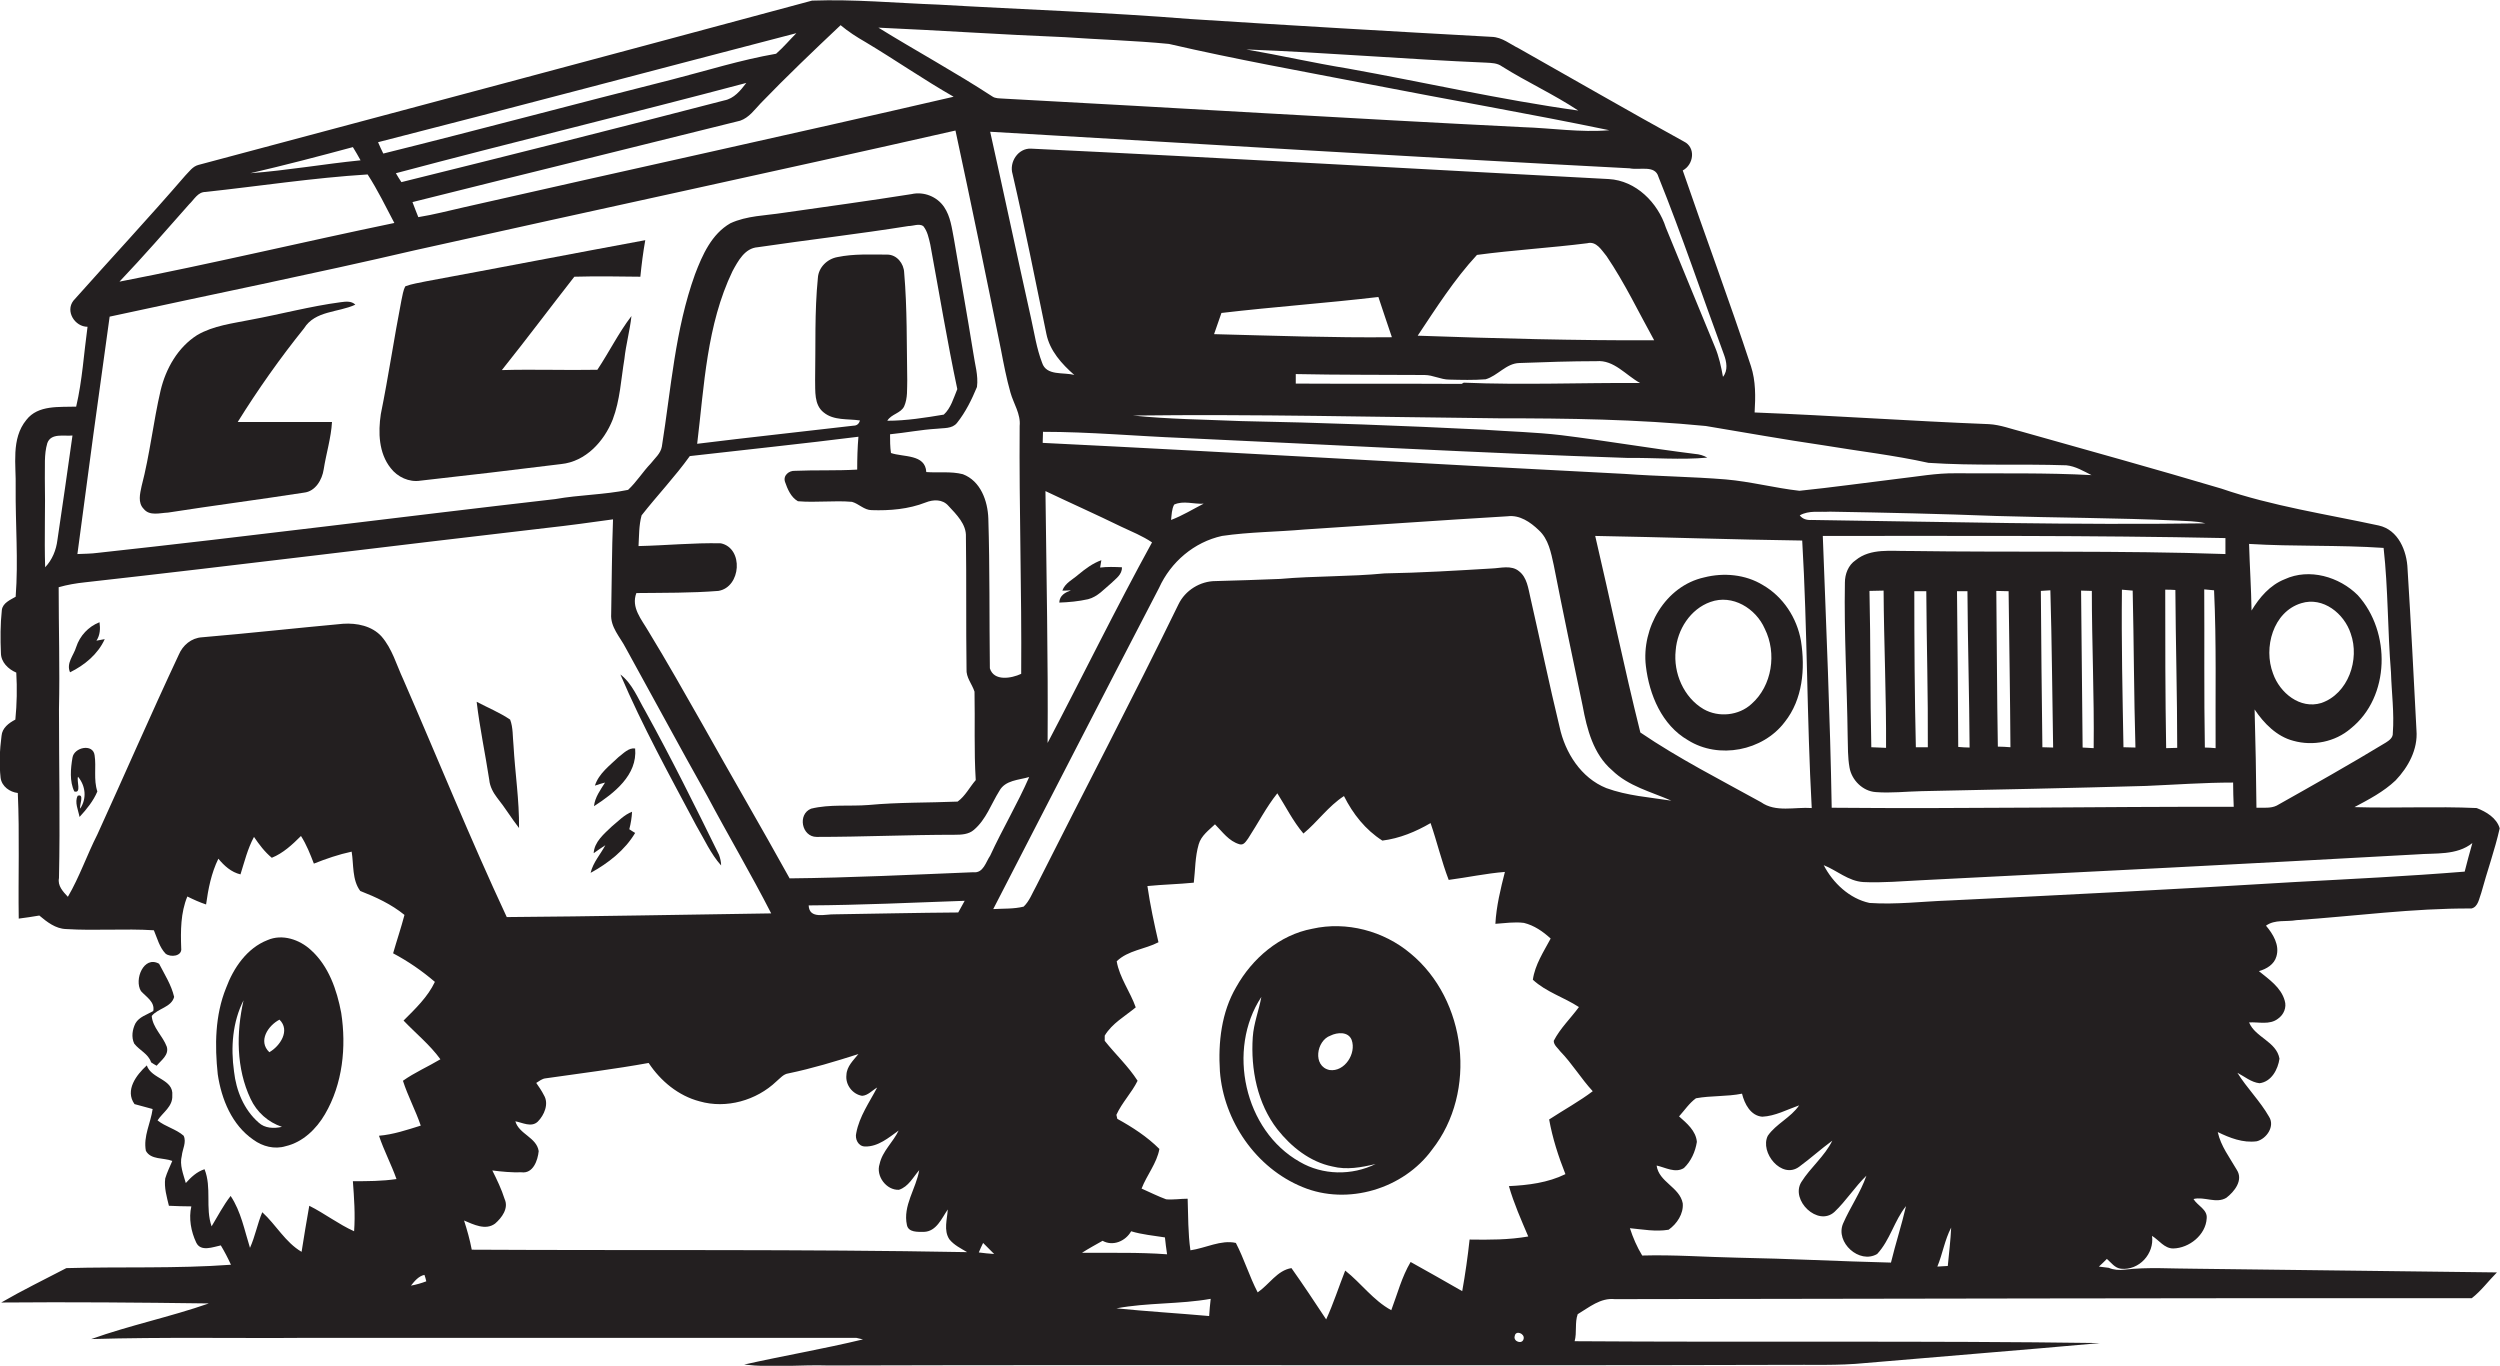 <?xml version="1.0" encoding="utf-8"?>
<!-- Generator: Adobe Illustrator 19.2.0, SVG Export Plug-In . SVG Version: 6.00 Build 0)  -->
<svg version="1.1" id="Layer_1" xmlns="http://www.w3.org/2000/svg" xmlns:xlink="http://www.w3.org/1999/xlink" x="0px" y="0px"
	 viewBox="0 0 814 444.7" enable-background="new 0 0 814 444.7" xml:space="preserve">
<g>
	<path fill="#231F20" d="M691.7,413.4c-1.7,0.2-3.5,0.1-5.1-0.6c-0.8-0.1-2.4-0.3-3.2-0.4c0.9-0.8,1.8-1.7,2.6-2.5
		c1.4,1.2,2.6,3,4.6,3.2c5.9,0.6,10.9-4.9,10.1-10.7c2.3,1.4,4,4.1,6.9,4.1c5.2-0.1,10.6-4.4,10.9-9.8c0.3-2.9-3-4.1-4.3-6.3
		c3.5-0.9,7.4,1.6,10.7-0.4c2.6-2,5.6-5.7,3.4-9.1c-2.3-4-5.2-7.7-6.2-12.3c3.9,1.9,8.2,3.6,12.7,3c3.2-0.8,6-4.9,4-8
		c-2.9-5.1-7.2-9.3-10.3-14.3c2.3,1.2,4.5,3.1,7.2,3.4c3.9-0.5,6-4.5,6.5-8c-1-5.6-7.9-6.9-9.9-11.8c3.1-0.2,6.7,0.9,9.4-1.2
		c1.9-1.3,2.9-3.7,2.2-5.9c-1.2-4.3-5.1-6.9-8.4-9.6c2.5-0.7,5-2.2,5.7-4.8c1.1-3.7-1.1-7.3-3.4-10c2.9-2.1,6.6-1.2,9.9-1.8
		c19-1.3,37.9-3.9,57-3.8c2.2-0.5,2.5-3.3,3.2-5.1c1.9-7,4.4-13.9,6-21c-1-3.4-4.4-5.4-7.5-6.6c-13.2-0.6-26.5,0.1-39.8-0.3
		c4.7-2.5,9.5-5,13.4-8.7c4.1-4.3,7.3-10.1,6.8-16.3c-0.9-17.5-1.8-35-2.9-52.5c-0.2-5.9-3-12.8-9.4-14.2
		c-17.1-3.7-34.6-6.3-51.2-12c-21.5-6.4-43.2-12.4-64.8-18.5c-3.6-0.9-7.2-2.3-10.9-2.5c-25.5-1-50.8-2.8-76.3-3.8
		c0.3-5.1,0.4-10.2-1.2-15.1c-7-21.3-14.9-42.4-22.2-63.7c3.6-1.9,4.3-7.5,0.4-9.4c-18-9.9-35.8-20.2-53.7-30.3
		c-2.9-1.4-5.5-3.7-8.9-3.8c-32.7-1.8-65.4-3.7-98.1-5.8c-27.3-2.2-54.7-3.1-82.1-4.7c-13.7-0.5-27.4-1.8-41.1-1.3
		C198,18.1,131.3,35.9,64.6,53.7c-1.9,0.5-3,2.2-4.3,3.5C48.4,71,36,84.3,23.9,97.9c-2.7,3.5,0.5,8.5,4.6,8.5
		c-1.2,8.7-1.7,17.5-3.7,26c-5.5,0.2-12.4-0.6-16.2,4.3c-5.1,6.2-3.3,14.7-3.5,22c-0.1,11.9,0.9,23.8,0,35.6c-1.7,1-4.2,2-4.5,4.3
		c-0.5,4.7-0.5,9.4-0.3,14c0,3,2.4,5.3,5,6.4c0.3,5.1,0.2,10.2-0.3,15.3c-2.1,1.1-4.3,2.7-4.5,5.3c-0.6,4.5-0.8,9.2-0.3,13.7
		c0.4,2.8,3,4.6,5.6,4.9c0.6,13.6,0.1,27.3,0.3,40.9c2.2-0.3,4.5-0.6,6.7-1c2.5,2.1,5.3,4.3,8.7,4.4c9.5,0.6,19.1-0.2,28.6,0.4
		c1.1,2.6,1.8,5.5,3.8,7.6c1.6,1.3,5.5,0.9,5.1-1.8c-0.2-5.6-0.2-11.5,2-16.8c2,1,4,1.9,6.1,2.6c0.7-5.1,1.7-10.2,4-14.9
		c1.9,2.3,4.2,4.4,7.2,5.1c1.3-4.1,2.3-8.3,4.4-12.2c1.7,2.5,3.5,4.9,5.8,6.8c3.7-1.5,6.7-4.3,9.5-7.1c1.8,2.8,3,5.9,4.2,9
		c4-1.6,8.1-3,12.3-3.9c0.7,4.2,0.1,9.2,2.8,12.8c5.1,2,10.1,4.3,14.4,7.8c-1.1,4.2-2.5,8.3-3.7,12.5c4.9,2.6,9.4,5.7,13.6,9.3
		c-2.3,4.9-6.4,8.8-10.2,12.6c4,4.2,8.6,7.9,12,12.6c-4,2.4-8.4,4.3-12.2,7c1.6,5,4.1,9.6,5.8,14.6c-4.5,1.4-8.9,2.9-13.6,3.3
		c1.6,4.8,4,9.3,5.7,14.1c-4.7,0.7-9.4,0.7-14.2,0.7c0.4,5.4,0.8,10.9,0.4,16.3c-5.1-2.3-9.6-5.8-14.6-8.3c-0.9,5-1.7,10-2.5,15
		c-5.3-3.1-8.3-8.8-12.8-12.9c-1.6,3.8-2.3,7.8-4,11.6c-1.8-5.7-2.9-11.8-6.3-16.9c-2.4,3.1-4.2,6.6-6.2,9.9
		c-2.1-6,0.1-12.6-2.3-18.6c-2.5,0.8-4.4,2.6-6.1,4.5c-0.8-2.9-2.1-5.9-1.3-8.9c0.2-2.1,1.6-4.4,0.6-6.5c-2.5-2.2-5.9-2.9-8.5-5
		c1.7-2.6,5-4.5,4.8-8.1c0.5-5.4-6.8-5.3-8.3-9.8c-3.4,3.1-7.2,8.1-4,12.6c2,0.5,3.9,1.1,5.9,1.6c-0.6,4.5-3.1,8.9-2.2,13.6
		c1.6,3,5.8,2.2,8.6,3.3c-0.8,1.9-1.7,3.7-2.3,5.7c-0.4,3,0.5,6,1.2,8.9c2.4,0.1,4.8,0.2,7.3,0.2c-0.9,3.9-0.1,8.2,1.6,11.8
		c1.5,3.1,5.5,1.4,8,0.9c1.2,2,2.3,4.1,3.3,6.3c-17.8,1.3-35.7,0.6-53.6,1.1c-7.1,3.7-14.3,7.2-21.2,11.2c22.5-0.2,45,0,67.6,0.3
		c-12.6,4.4-25.7,7.1-38.3,11.6c23.6-0.7,47.3-0.2,70.9-0.4c59.4,0,118.8,0,178.2,0c0.5,0.1,1.6,0.4,2.2,0.5
		c-12.8,3.1-25.8,5.3-38.7,8.2c9.1,1.1,18.3,0,27.4,0.3c103.7-0.3,207.3,0.1,311-0.2c8.9-0.1,17.8,0.3,26.7-0.6
		c25.4-2.2,50.9-4.2,76.4-6.5c-57-0.8-114.1-0.2-171.1-0.6c0.8-2.9,0-6,1-8.8c3.7-2.2,7.4-5.4,12.1-4.9c93-0.1,186-0.4,279-0.3
		c3.1-2.4,5.4-5.6,8.2-8.4c-32.8-0.4-65.5-0.8-98.3-1.2C707.1,413.1,699.4,412.5,691.7,413.4z M133.8,418.6c1.2-1.5,2.5-3.1,4.4-3.5
		c0.2,0.5,0.5,1.6,0.6,2.1C137.2,417.8,135.5,418.3,133.8,418.6z M786.8,278.2c6.1-0.5,13.1,0.4,18.2-3.7c-0.9,3.1-1.7,6.2-2.5,9.3
		c-18.5,1.5-37,2.4-55.5,3.4c-37.5,2.3-74.9,4.2-112.4,6c-8.6,0.3-17.3,1.4-25.9,0.8c-6.5-1.4-11.9-6.5-14.9-12.3
		c4.3,1.7,8,5.2,12.9,5.5c6.3,0.3,12.7-0.3,19-0.6C679.5,283.9,733.1,281.2,786.8,278.2z M776.1,178.4c1.5,13.4,1.3,27,2.4,40.5
		c0.2,6.6,1.1,13.2,0.6,19.8c0.1,1.5-1.2,2.4-2.3,3.1c-11.7,7.1-23.6,13.8-35.5,20.5c-2,1-4.4,0.6-6.6,0.7
		c-0.1-10.7-0.3-21.3-0.6-32c3,4.5,7.2,8.8,12.6,10.2c6.4,1.8,13.6,0.4,18.7-4c12.9-10.3,13.1-31.5,2.3-43.4c-6-6-15.8-8.9-23.8-5.2
		c-4.8,1.9-8.2,5.9-10.8,10.2c-0.1-7.2-0.6-14.4-0.8-21.7C746.9,178,761.5,177.4,776.1,178.4z M749.3,196.4c7.1-2.2,14,3.4,16.1,9.9
		c3,8.4-0.8,19.6-9.6,22.6c-6.9,2.1-13.5-3.3-15.7-9.6C736.9,210.9,740.1,199.2,749.3,196.4z M724.6,175.2c0,1.7,0,3.4,0,5.2
		c-34.3-1.2-68.6-0.5-102.9-1c-5.9,0.1-12.6-1-17.5,3c-2.4,1.6-3.5,4.5-3.5,7.3c-0.3,16.7,0.7,33.4,0.9,50.1c0.1,3.4,0,6.7,0.6,10.1
		c0.7,4.1,4.3,7.7,8.5,8c5,0.4,10-0.2,15-0.3c24.3-0.5,48.6-1,73-1.7c9.5-0.4,18.9-1.1,28.4-1.1c0,2.6,0.1,5.3,0.2,7.9
		c-43.6-0.1-87.3,0.7-130.9,0.3c-0.5-29.5-1.8-59-2.9-88.5C637.2,174.5,680.9,174.3,724.6,175.2z M721.4,243.6
		c-1.2-0.1-2.4-0.2-3.5-0.2c-0.3-17.2-0.1-34.4-0.2-51.5c0.8,0.1,2.4,0.2,3.2,0.3C721.7,209.2,721.3,226.4,721.4,243.6z
		 M708.9,243.5c-0.9,0-2.7,0.1-3.6,0.1c-0.3-17.2-0.3-34.4-0.3-51.6c1.1,0,2.2,0,3.3,0.1C708.4,209.2,708.9,226.4,708.9,243.5z
		 M695.3,243.4c-1,0-3-0.1-3.9-0.1c-0.3-17.1-0.7-34.2-0.5-51.3c1.1,0.1,2.3,0.2,3.5,0.3C694.8,209.4,694.8,226.4,695.3,243.4z
		 M681.7,243.6c-1.2-0.1-2.4-0.1-3.6-0.2c-0.2-17-0.3-34.1-0.5-51.1c0.9,0,2.6,0.1,3.5,0.1C681.1,209.5,681.9,226.5,681.7,243.6z
		 M668.5,243.4c-0.9,0-2.6-0.1-3.5-0.1c-0.2-17-0.4-33.9-0.5-50.9c1-0.1,2.1-0.1,3.1-0.2C668.1,209.3,668.2,226.3,668.5,243.4z
		 M654.6,243.3c-1.4-0.1-2.7-0.2-4.1-0.2c-0.3-16.9-0.3-33.8-0.5-50.7c1.3,0,2.7,0.1,4,0.1C654.2,209.5,654.5,226.4,654.6,243.3z
		 M641.3,243.4c-0.9,0-2.8-0.1-3.7-0.2c-0.1-16.9-0.2-33.8-0.4-50.7c1.1,0,2.3,0,3.4,0C640.7,209.4,641.2,226.4,641.3,243.4z
		 M627.7,243.3c-1.3,0-2.6,0-3.9,0c-0.4-16.9-0.5-33.9-0.5-50.8c1,0,2.9,0,3.9,0C627.3,209.4,627.8,226.4,627.7,243.3z M614.1,243.5
		c-1.6-0.1-3.2-0.1-4.8-0.2c-0.4-17-0.2-34-0.6-50.9c1.5,0,3.1-0.1,4.6-0.1C613.4,209.4,614.2,226.5,614.1,243.5z M718.1,170.4
		c-42.8,0.6-85.6-0.5-128.3-1.1c-1.5,0.1-2.9-0.3-3.8-1.5c3-1.7,6.5-1,9.9-1.2c18,0.3,36,0.7,54,1.4c19.7,0.6,39.4,0.6,59,1.5
		C711.9,169.7,715,169.6,718.1,170.4z M589.9,263.1c-5.5-0.4-11.7,1.5-16.5-1.9c-13.2-7.3-26.8-14.2-39.3-22.7
		c-5.3-21.2-9.7-42.7-14.7-64c22.5,0.4,44.9,1.2,67.4,1.5C588.5,205,588.3,234.1,589.9,263.1z M593.8,145
		c11.4,1.9,22.8,3.2,34.1,5.7c14.9,1,29.9,0.3,44.9,0.8c3,0.3,5.6,1.9,8.2,3.2c-14.7-0.8-29.4-0.5-44.1-0.6
		c-6.4-0.1-12.7,1.1-19,1.8c-10.7,1.3-21.3,2.8-32,3.9c-8-0.9-15.9-3-24-3.7c-11-0.9-22-1-32.9-1.8c-63.2-3.2-126.3-7-189.5-10.1
		c0-0.9,0.1-2.7,0.1-3.6c15.2,0,30.3,1.4,45.4,2c48.3,2.2,96.6,4.9,144.9,6.5c8.6-0.1,17.3,0.7,26-0.1c-1.2-0.7-2.6-1.1-4-1.2
		c-14.5-1.8-29-4.3-43.5-6.1c-8.4-1-17-1.2-25.4-1.8c-26.3-1.3-52.6-2.3-79-2.8c-11.7-0.5-23.4-0.6-35.1-1.8
		c39.7-0.5,79.5,0.5,119.2,0.9c22.4,0,44.9,0.3,67.3,2.5C568,140.8,580.8,143.1,593.8,145z M391.9,164c-3.5,1.8-6.9,3.9-10.6,5.3
		c0.2-1.7,0.2-3.5,1-5C385.3,162.9,388.7,164.2,391.9,164z M340.4,159.9c8.2,3.9,16.5,7.6,24.7,11.6c3.4,1.6,6.9,3,10,5.1
		c-11.8,21.5-22.6,43.6-34,65.3C341.3,214.6,340.7,187.2,340.4,159.9z M463.8,122.1c2.8,0,5.3,1.5,8.1,1.5c3.9,0.1,7.9,0.2,11.8-0.1
		c3.9-1.1,6.7-5.2,11-5.3c8.4-0.3,16.7-0.6,25.1-0.6c5.7-0.5,9.6,4.6,14.2,7.1c-19.1-0.1-38.3,0.7-57.4-0.1l-0.7,0.4
		c-18-0.1-36,0-54-0.1c0-0.8,0-2.3,0-3.1C435.9,122.1,449.9,122,463.8,122.1z M461.6,109.3c6-9,11.9-18.3,19.3-26.3
		c11.9-1.6,24-2.3,35.9-3.8c3-0.8,4.7,2.3,6.3,4.2c5.9,8.7,10.4,18.2,15.5,27.4C512.9,110.9,487.3,110.2,461.6,109.3z M395.3,108.8
		c0.8-2.3,1.6-4.6,2.4-6.9c17-2,34.1-3.2,51.1-5.2c1.5,4.4,2.9,8.8,4.4,13.1C434,110,414.7,109.3,395.3,108.8z M540,57.6
		c7.7,19.1,14.2,38.6,21.3,57.8c0.9,2.4,1.4,5.2-0.3,7.3c-0.6-3.3-1.3-6.6-2.6-9.7c-5.3-12.9-10.7-25.9-16-38.9
		c-2.6-8.1-9.7-15.3-18.6-15.8c-62.7-3.3-125.4-6.9-188.1-9.9c-4.2-0.2-7.2,4.4-6,8.3c4,17.3,7.4,34.6,11,52c1.1,5.5,5,9.8,9.1,13.4
		c-3.5-1-9.1,0.4-10.5-4c-1.8-4.7-2.5-9.6-3.6-14.5c-4.5-20.2-8.8-40.5-13.3-60.7c69.4,4,138.8,8.3,208.2,11.9
		C533.9,55.5,538.9,53.6,540,57.6z M483.9,20.4c1.7,0.1,3.6,0.1,5.1,1.2c8.1,5.1,16.9,9.1,24.9,14.4c-25.2-3.5-50.1-9.2-75.1-13.7
		c-11.1-1.8-22-4.3-33-6.2C431.8,17.1,457.8,19.3,483.9,20.4z M346.7,12.1c11.3,0.8,22.7,1.1,33.9,2.2c21.6,5,43.4,8.9,65.1,13.1
		c26.1,5.1,52.3,9.6,78.3,15c-9.4,0.8-18.8-0.7-28.2-1c-56.4-2.8-112.8-6.3-169.2-9.3c-1.2-0.1-2.5,0-3.5-0.7
		c-12.1-7.9-24.8-14.8-37.1-22.4C306.3,9.9,326.5,11.3,346.7,12.1z M273.7,8.2c2.5,2.1,5.3,3.9,8.1,5.5c9.7,5.8,18.9,12.2,28.7,17.8
		c-53.1,12.3-106.4,23.9-159.5,36c-4.9,1.1-9.8,2.4-14.8,3.2c-0.6-1.6-1.3-3.2-1.9-4.9c35.5-8.9,71.1-17.6,106.7-26.5
		c2.9-1,4.7-3.6,6.7-5.7C256.1,24.9,264.9,16.5,273.7,8.2z M130.7,59.3c-0.5-0.7-1.4-2.2-1.8-2.9C166.8,46.3,205,37.1,243,27
		c-1.9,2.5-4,5.1-7.2,5.7C200.8,41.8,165.8,50.6,130.7,59.3z M259.3,10.8c-2.2,2.2-4.2,4.6-6.6,6.7c-11.5,2-22.6,5.5-33.9,8.4
		c-31.4,7.9-62.6,16.3-94,24.1c-0.6-1.2-1.2-2.5-1.7-3.7C168.5,34.7,213.9,22.6,259.3,10.8z M114.9,47.9c0.9,1.4,1.7,2.9,2.5,4.3
		c-12,1.2-23.9,3.3-35.9,4.2C92.7,53.8,103.8,50.9,114.9,47.9z M61.6,66.5c1.6-1.5,2.8-4,5.3-4c17.6-1.9,35.1-4.6,52.8-5.7
		c3.3,5.1,5.9,10.5,8.7,15.8c-29.9,6.2-59.5,13.3-89.5,19.1C46.7,83.5,54.1,75,61.6,66.5z M35.7,103.1C68.8,95.9,102,89.2,135,81.5
		c58.7-13.1,117.5-25.7,176.1-39c5.1,23.7,10,47.5,14.8,71.3c0.9,4.7,1.8,9.4,3.1,14c1,3.6,3.4,7,3,10.9
		c-0.2,26.9,0.7,53.8,0.5,80.7c-3.2,1.5-8.9,2.5-10.2-1.8c-0.2-16.3,0-32.6-0.5-48.8c-0.2-5.7-2.5-12.2-8.3-14.4
		c-3.9-1-8-0.4-11.9-0.7c-0.3-5.9-7.5-4.8-11.5-6.2c-0.3-2-0.3-4.1-0.3-6.1c5.1-0.5,10.1-1.5,15.2-1.8c2.2-0.3,5,0.1,6.6-1.9
		c2.8-3.5,4.8-7.6,6.5-11.7c0.5-3.8-0.7-7.4-1.2-11.1c-2-12.4-4.2-24.7-6.3-37.1c-0.7-3.6-1.1-7.3-3.2-10.4
		c-2.3-3.4-6.6-5.1-10.6-4.2c-13.9,2.2-27.8,4.1-41.8,6.1c-5.7,0.9-11.8,0.9-17.2,3.4c-6.1,3.5-9.1,10.3-11.5,16.6
		c-6.5,18-7.8,37.3-10.8,56.1c-0.4,2.3-2.3,3.8-3.6,5.5c-2.6,2.7-4.6,6-7.4,8.6c-7.8,1.6-15.8,1.6-23.7,3
		c-49.7,5.7-99.2,12.1-148.9,17.5c-2.2,0.3-4.5,0.3-6.7,0.4C28.6,154.5,32.1,128.8,35.7,103.1z M294.4,88.8c-0.1-3-2.4-5.9-5.5-5.9
		c-5.4,0-10.9-0.3-16.2,0.8c-3.4,0.6-6.2,3.4-6.4,6.8c-1.1,11-0.7,22.1-0.9,33.2c0.1,3.6-0.4,8.1,2.8,10.6c3.3,2.7,7.8,2,11.8,2.6
		c-0.3,1.1-1,1.7-2.1,1.7c-17,2-34,3.8-50.9,5.9c2.3-19,3.1-38.7,11.5-56.2c1.8-3.3,4-7.5,8.2-7.8c16.3-2.4,32.8-4.3,49.1-6.9
		c1.6,0,3.4-0.9,4.8,0c1.4,1.7,1.8,3.9,2.3,6c2.9,15.7,5.5,31.5,8.8,47.1c-1.2,2.9-2.1,6.2-4.4,8.3c-6,1-12.2,2-18.4,2
		c1.3-2.2,4.4-2.4,5.5-4.7c1.2-2.7,0.9-5.7,1-8.5C295.2,112.1,295.4,100.4,294.4,88.8z M14.7,184.7c-0.3-9.6,0.1-19.3-0.1-28.9
		c0.1-3.8-0.3-7.8,0.8-11.5c1.2-3.4,5.5-2.2,8.2-2.5c-1.6,11.3-3.2,22.7-4.9,34C18.3,179.1,17,182.3,14.7,184.7z M131.3,221.2
		c-2.2-4.7-3.6-10-7.1-14c-3.1-3.4-8-4.4-12.5-4.1c-15.3,1.4-30.6,3.1-45.9,4.4c-3.5,0.2-6.3,2.6-7.6,5.7
		c-9.1,19.4-17.6,39-26.5,58.5c-3.4,6.7-5.8,13.8-9.6,20.3c-1.6-1.7-3.4-3.6-2.9-6.1c0.4-18.3,0-36.7,0-55
		c0.3-13.2-0.1-26.5-0.1-39.7c2.8-0.8,5.7-1.3,8.6-1.6c50.1-5.6,100.1-11.9,150.2-17.7c7.3-0.8,14.5-1.8,21.7-2.8
		c-0.4,10.3-0.4,20.6-0.6,30.8c-0.3,4.3,2.9,7.5,4.7,11c8.9,16.1,17.6,32.3,26.6,48.3c6.8,12.8,14.2,25.3,20.8,38.2
		c-28.7,0.4-57.4,1-86.1,1.2C153.1,273.1,142.5,246.9,131.3,221.2z M153.6,406.9c-0.6-3.2-1.5-6.4-2.5-9.5c3.1,1.3,7,3.3,10.1,1
		c2.2-1.9,4.5-5,3.1-8c-1-3.2-2.5-6.3-4-9.3c3.1,0.4,6.3,0.7,9.5,0.6c3.8,0.5,5.3-3.9,5.6-6.9c-0.7-4.5-6.4-5.5-7.6-9.7
		c2.3,0.4,5.2,2.1,7.3,0.1c2.1-2.1,3.7-5.8,2-8.6c-0.7-1.4-1.6-2.7-2.5-4c1-0.6,1.9-1.4,3.1-1.5c11.2-1.6,22.4-3,33.5-5
		c3.9,5.9,9.7,10.7,16.6,12.5c8.7,2.5,18.5-0.3,25-6.5c1.2-1,2.3-2.4,3.9-2.6c7.7-1.6,15.3-3.9,22.8-6.3c-1.6,2-3.8,4-3.9,6.8
		c-0.4,3.2,2,6.3,5.1,6.8c1.9-0.1,3.3-1.8,4.9-2.7c-2.5,4.8-5.8,9.4-6.8,14.8c-0.5,1.9,0.6,4.4,2.9,4.4c4.2,0.1,7.7-2.9,10.9-5.2
		c-1.8,3.8-5.3,6.7-6.2,10.9c-1.3,3.9,2.2,8.6,6.3,8.4c3.1-1,4.6-4.1,6.6-6.4c-1,6-5.4,11.6-4,17.9c0.5,2.4,3.5,2.2,5.5,2.2
		c4.1-0.1,5.8-4.4,7.8-7.3c-0.2,3.2-1.4,6.8,0.5,9.7c1.5,1.9,3.8,3,5.8,4.2C261.2,406.7,207.4,407.2,153.6,406.9z M263.3,294.8
		c16.9-0.1,33.9-0.9,50.8-1.5c-0.7,1.3-1.4,2.5-2.1,3.8c-13.4,0.1-26.8,0.4-40.2,0.6C268.7,297.6,263.5,299.4,263.3,294.8z
		 M316.9,284c-19.9,0.8-39.9,1.8-59.8,2c-9.3-16.8-19-33.4-28.4-50.2c-5.8-10.2-11.5-20.3-17.6-30.3c-2.2-3.8-5.7-7.7-3.9-12.4
		c8.9-0.1,17.9,0,26.7-0.7c7.4-1.2,8.3-13.9,0.8-15.5c-8.9-0.2-17.8,0.7-26.8,0.9c0.2-3.3,0.1-6.7,1-10c5.1-6.5,10.9-12.6,15.7-19.3
		c18.3-2.1,36.6-4,54.9-6.3c-0.3,3.5-0.4,7.1-0.4,10.7c-6.8,0.4-13.5,0.1-20.3,0.4c-1.9-0.1-3.9,1.5-3.2,3.6c0.8,2.3,1.9,5,4.2,6.3
		c5.9,0.5,11.8-0.3,17.6,0.2c2.2,0.6,4,2.7,6.4,2.7c5.9,0.2,12-0.3,17.6-2.5c2.5-1,5.5-1.1,7.4,1.1c2.6,2.8,5.9,6,5.7,10.1
		c0.2,14.3,0,28.7,0.2,43c-0.2,2.8,1.8,4.9,2.6,7.4c0.2,9.6-0.2,19.2,0.4,28.8c-2,2.3-3.4,5.2-5.9,7c-9.6,0.4-19.3,0.2-28.9,1.1
		c-6.2,0.5-12.7-0.3-18.8,1.2c-4.5,1.8-3.1,9.2,1.8,9.2c15,0,30-0.7,45-0.7c2.1,0,4.5-0.1,6.2-1.6c4-3.4,5.6-8.4,8.3-12.7
		c1.9-3.5,6.3-3.5,9.7-4.5c-3.8,8.7-8.7,16.9-12.7,25.6C321,280.6,320.2,284.4,316.9,284z M318.7,407.8c0.4-1,0.9-2.1,1.4-3.1
		c1.2,1.2,2.4,2.4,3.6,3.6C322,408.2,320.3,408,318.7,407.8z M352.3,407.9c2.2-1.4,4.4-2.6,6.7-3.9c3.4,1.9,7.5,0.1,9.3-3.1
		c3.6,1.1,7.3,1.4,11,2c0.2,1.8,0.4,3.6,0.7,5.5C370.7,407.7,361.5,408,352.3,407.9z M393.7,428.5c-10.1-0.9-20.2-1.5-30.2-2.5
		c10.1-1.9,20.6-1.3,30.7-3.1C394,424.8,393.8,426.6,393.7,428.5z M496.1,435.9c-0.4,2-3.5,0.9-2.9-0.9
		C493.5,433,496.5,434.2,496.1,435.9z M504.4,364.5c1.1,6.1,3,12,5.3,17.8c-5.7,2.8-12.1,3.6-18.4,3.9c1.6,5.6,4,11,6.3,16.4
		c-6.3,1.1-12.7,1.1-19.1,1c-0.6,5.6-1.4,11.2-2.4,16.8c-5.6-3.2-11.2-6.4-16.8-9.5c-2.9,4.9-4.3,10.4-6.3,15.7
		c-5.9-3.2-9.8-8.8-15-12.9c-2.1,5.3-3.8,10.7-6.2,15.9c-3.7-5.6-7.4-11.2-11.3-16.7c-4.6,0.7-7.3,5.4-11,7.9
		c-2.7-5.2-4.4-10.9-7.1-16.1c-4.8-1.1-9.9,1.7-14.8,2.4c-0.8-5.6-0.7-11.2-0.9-16.8c-2.3,0-4.7,0.4-7,0.2c-2.7-1-5.3-2.3-8-3.5
		c1.7-4.4,5-8.3,5.8-12.9c-4-4-8.8-7.1-13.7-9.8c-0.1-0.3-0.2-1-0.3-1.3c1.8-4,5-7.2,6.9-11.1c-3-4.7-7.2-8.6-10.7-13
		c0-0.4,0-1.3,0-1.7c2.4-4,6.6-6.3,10.1-9.2c-1.8-5.1-5.3-9.7-6.2-15c3.7-3.6,9.2-3.9,13.6-6.2c-1.4-6.1-2.7-12.1-3.6-18.3
		c5-0.5,10.1-0.6,15.1-1.1c0.5-4.2,0.4-8.4,1.6-12.5c0.8-2.8,3.3-4.6,5.3-6.5c2.4,2.4,4.5,5.5,8,6.5c1.4,0.4,2.1-1,2.8-1.9
		c3.2-4.9,5.9-10.2,9.5-14.7c2.8,4.4,5.1,9.1,8.5,13.1c4.6-3.8,8.1-8.9,13.2-12.2c2.9,5.8,7,11,12.5,14.5c5.6-0.7,10.9-2.9,15.7-5.7
		c2.1,6.1,3.6,12.5,5.9,18.5c6.1-0.8,12.1-2.1,18.3-2.6c-1.4,5.5-2.8,11.2-3.1,16.9c3.1-0.2,6.2-0.7,9.3-0.3
		c3.3,0.8,6.2,2.8,8.7,5.1c-2.3,4.3-5.1,8.5-5.8,13.4c4.3,4,10.1,5.7,15,8.9c-2.7,3.7-6.1,6.9-8.2,11c0,1.4,1.3,2.3,2.1,3.4
		c3.9,4,6.8,8.9,10.6,13C514.4,358.5,509.3,361.3,504.4,364.5z M523,256.6c-8.2-3.3-13.4-11.5-15.2-19.9c-3.4-14-6.3-28.1-9.5-42.1
		c-0.7-3-1.1-6.6-3.7-8.6c-2.5-2.1-6-1-8.9-0.9c-11.6,0.7-23.2,1.4-34.9,1.6c-11.3,1.1-22.7,0.8-34,1.8c-7,0.3-14,0.5-21,0.7
		c-5,0-9.9,3-12.1,7.6c-15,30.8-30.9,61.1-46.3,91.7c-1.3,2.3-2.2,4.9-4.1,6.7c-3.2,0.8-6.6,0.6-9.9,0.8c18-34.9,35.9-69.8,54-104.6
		c3.8-8.4,11.4-14.9,20.5-16.9c8.9-1.3,17.9-1.3,26.9-2.1c22-1.4,44.1-3,66.1-4.3c3.9-0.5,7.4,1.9,10.1,4.5c3.2,2.9,4,7.3,4.9,11.4
		c3,15.3,6.2,30.5,9.4,45.8c1.4,7.6,3.5,15.8,9.6,21c5.3,5.2,12.7,7,19.3,9.9C537.1,259.6,529.8,259.1,523,256.6z M615.7,411.1
		c-16.7-0.4-33.3-1.3-50-1.6c-10.3-0.2-20.6-1-31-0.7c-1.7-2.8-3-5.8-4-8.9c4.2,0.4,8.4,1.2,12.6,0.5c2.7-1.9,4.9-5.2,4.6-8.6
		c-1-5.3-7.8-6.9-8.5-12.3c2.8,0.6,6.1,2.6,8.9,0.8c2.3-2.2,3.7-5.3,4.2-8.5c-0.3-3.6-3.3-6.1-5.8-8.3c1.8-2,3.3-4.3,5.5-5.9
		c4.9-0.9,10-0.5,15-1.5c0.8,3.3,2.8,7.2,6.6,7.5c4.2-0.2,8-2.3,12-3.7c-2.7,4-7.5,6-10.2,9.9c-2.7,5.4,4.5,14.3,10.2,10.1
		c3.7-2.7,7.1-5.8,10.8-8.5c-2.5,5.1-7.1,8.7-10.1,13.5c-3.6,5.9,5.4,14.6,10.8,9.7c3.8-3.6,6.6-8.1,10.4-11.8
		c-1.9,5.5-5.3,10.3-7.6,15.6c-2.6,6.1,5.3,13.3,11.1,9.9c4.2-4.5,5.6-10.9,9.4-15.6C619.2,398.8,617.2,404.9,615.7,411.1z
		 M634.2,412.2c-1.1,0.1-2.3,0.1-3.4,0.2c1.7-4.1,2.4-8.7,4.5-12.7C635.1,403.9,634.6,408,634.2,412.2z"/>
	<path fill="#231F20" d="M136.9,156.5c15.3-1.7,30.5-3.5,45.8-5.4c8-0.8,14-7.4,16.8-14.5c2.4-6.3,2.7-13.1,3.8-19.7
		c0.5-4.7,1.8-9.3,2.3-14c-4.2,5.5-7.3,11.8-11.1,17.5c-10.3,0.2-20.7-0.2-31.1,0.1c8-10,15.7-20.3,23.6-30.4
		c7.1-0.2,14.3-0.1,21.5,0c0.4-4,0.9-8,1.6-11.9c-23.8,4.4-47.6,9-71.4,13.4c-2.3,0.5-4.5,0.8-6.7,1.6c-0.8,1.4-0.9,3-1.3,4.6
		c-2.4,12.3-4.2,24.7-6.7,37c-0.9,6-0.7,12.7,3.2,17.6C129.4,155.3,133.2,157.1,136.9,156.5z"/>
	<path fill="#231F20" d="M54.7,166.9c14.7-2.3,29.5-4.2,44.3-6.5c3.7-0.4,5.9-4.2,6.4-7.6c0.8-5.1,2.4-10.2,2.7-15.4
		c-10.2,0-20.5,0-30.7,0c6.6-10.6,13.8-20.8,21.6-30.5c3.6-5.8,11.1-5.1,16.7-7.7c-1.3-1.3-3.2-1-4.8-0.8
		c-9.8,1.3-19.5,3.9-29.2,5.7c-5.9,1.2-12.2,1.9-17.5,5c-6.3,4-10.2,10.9-11.9,18c-2.4,10.3-3.5,20.9-6.2,31.2
		c-0.5,2.4-1.3,5.4,0.7,7.4C48.7,168.1,52.1,167,54.7,166.9z"/>
	<path fill="#231F20" d="M344.9,196.2c3.1-0.1,6.3-0.4,9.4-1.1c3.1-0.8,5.2-3.3,7.5-5.2c1.5-1.5,3.6-2.8,3.5-5.2
		c-2.4-0.1-4.8-0.2-7.1,0.1c0.1-0.6,0.3-1.8,0.4-2.4c-2.8,1-5.2,2.8-7.5,4.7c-1.8,1.6-4.3,2.7-5.2,5.2c0.7,0,2.1,0,2.8-0.1
		C346.9,192.9,345,193.8,344.9,196.2z"/>
	<path fill="#231F20" d="M574,190.5c-5.7-3.5-12.8-4.1-19.1-2.5c-12.7,2.8-20.5,16.5-19,28.9c1.1,9.3,5.2,19.2,13.7,24.1
		c10,6.3,24.4,3.5,31.5-5.9c5.9-7.4,6.7-17.4,5.3-26.4C585.1,201.2,580.6,194.3,574,190.5z M570.3,229.2c-4.1,3.8-10.7,4.5-15.6,1.7
		c-6.5-3.8-9.9-11.8-9.1-19.1c0.5-6.8,4.8-13.5,11.3-15.8c7.2-2.6,14.8,2.1,17.7,8.7C578.6,212.7,577,223.3,570.3,229.2z"/>
	<path fill="#231F20" d="M32.4,202.6c-3.6,1.4-6.4,4.4-7.6,8.1c-0.8,2.7-3.3,5.2-2,8.2c4.7-2.3,9.1-5.9,11.3-10.8l-2.7,0.5
		C32.6,206.8,32.7,204.7,32.4,202.6z"/>
	<path fill="#231F20" d="M234.8,281.8c0-1.2-0.3-2.4-0.7-3.5c-7.7-15.7-15.5-31.4-24-46.8c-2.4-4.1-4.2-8.9-8.1-11.9
		c7.2,16.9,16.1,33,24.7,49.2C229.3,273.2,231.4,278,234.8,281.8z"/>
	<path fill="#231F20" d="M167.2,242.7c-0.3-2.8-0.1-5.8-1.1-8.4c-3.4-2.3-7.3-3.9-10.9-5.8c1,8.5,2.8,16.9,4.1,25.4
		c0.2,2.2,1.3,4.2,2.6,5.9c2.5,3.1,4.6,6.6,7.1,9.8C169.1,260.5,167.7,251.7,167.2,242.7z"/>
	<path fill="#231F20" d="M30.8,245.9c-0.5-3.9-6.7-2.6-7.2,0.8c-0.6,3.5-1,7.7,0.6,11c2.4,0.7,0.7-3.4,1.2-4.8
		c2.5,3,2.9,7.1,0.7,10.4c-0.3-1.1,1.5-5-0.8-4.2c-1.1,2.1,0.2,4.7,0.6,6.9c2.3-2.5,4.5-5.2,5.8-8.3
		C30.4,253.8,31.4,249.7,30.8,245.9z"/>
	<path fill="#231F20" d="M206.8,243.7c-2.1-0.3-3.8,1.6-5.4,2.8c-2.9,2.8-6.4,5.3-7.7,9.3c0.8-0.3,2.5-0.8,3.3-1
		c-1.5,2.4-3.3,4.8-3.6,7.7C199.9,258.3,207.6,252.4,206.8,243.7z"/>
	<path fill="#231F20" d="M206.8,271.2c-0.5-0.3-1.5-0.9-1.9-1.2c0.5-1.9,0.8-3.8,0.9-5.7c-2.6,1-4.5,3.1-6.6,4.8
		c-2.5,2.4-5.7,5-5.9,8.7c1.3-0.9,2.5-1.8,3.8-2.6c-1.6,3-4,5.6-4.8,9C198,281.1,203.5,276.8,206.8,271.2z"/>
	<path fill="#231F20" d="M459.2,310.4c-8.7-7.3-20.8-10.5-31.9-8c-10.7,2-19.6,9.7-24.8,19c-4.8,8.2-5.9,18-5.3,27.4
		c1.2,16.1,11.7,31.5,26.9,37.7c14.7,6.1,32.9,0.6,42.2-12.2C481.1,355.5,477.6,325.5,459.2,310.4z M433.2,337.2
		c2.2-1.1,5.8-1.4,6.9,1.4c1.6,4.4-2.3,10.5-7.2,9.8C427.3,347.2,428.6,338.8,433.2,337.2z M423.2,378.3
		c-18.1-10.2-23.8-36.6-12.5-53.7c-0.8,4.4-2.5,8.6-2.8,13.1c-0.7,10.5,1.5,21.6,8,30c4.5,5.7,10.6,10.6,17.9,12.1
		c4.7,1.2,9.5,0.3,14.1-0.8C440.2,382.8,430.7,382.7,423.2,378.3z"/>
	<path fill="#231F20" d="M82.5,371.1c3,2.2,6.9,3.2,10.5,2.1c5.6-1.3,10-5.6,12.8-10.4c5.8-9.9,7-21.9,5.3-33
		c-1.4-7.5-4.1-15.3-9.9-20.5c-3.7-3.4-9.3-5.3-14.1-3.2c-6.7,2.6-11.1,9.1-13.5,15.6c-3.6,8.9-3.7,18.7-2.7,28.1
		C72.1,357.9,75.5,366.3,82.5,371.1z M91,332c3.6,3.5,0.2,8.6-3.3,10.6C83.9,339,87.3,333.9,91,332z M79.3,325.7
		c-2.4,10.6-2.4,22.2,2.3,32.1c2,4.3,5.7,7.6,10.2,9.1c-2.6,0.6-5.6,0.5-7.6-1.4c-4.8-4.2-7.3-10.4-8-16.6
		C75.1,341,75.7,332.8,79.3,325.7z"/>
	<path fill="#231F20" d="M44.1,333.2c-1,2-1.4,4.5-0.4,6.6c1.7,2.2,4.6,3.3,5.5,6.1c0.6,0.4,1.2,0.8,1.8,1.1
		c1.5-1.8,4.1-3.5,3.3-6.2c-1.3-3.5-4.6-6.2-4.9-10c2-2.5,6.4-2.8,7.3-6.2c-0.9-3.9-3.1-7.3-4.9-10.8c-5-2.8-8.2,5.2-5.9,8.9
		c1.7,1.9,4.6,3.5,4,6.5C47.8,330.4,45.3,331.1,44.1,333.2z"/>
</g>
</svg>
